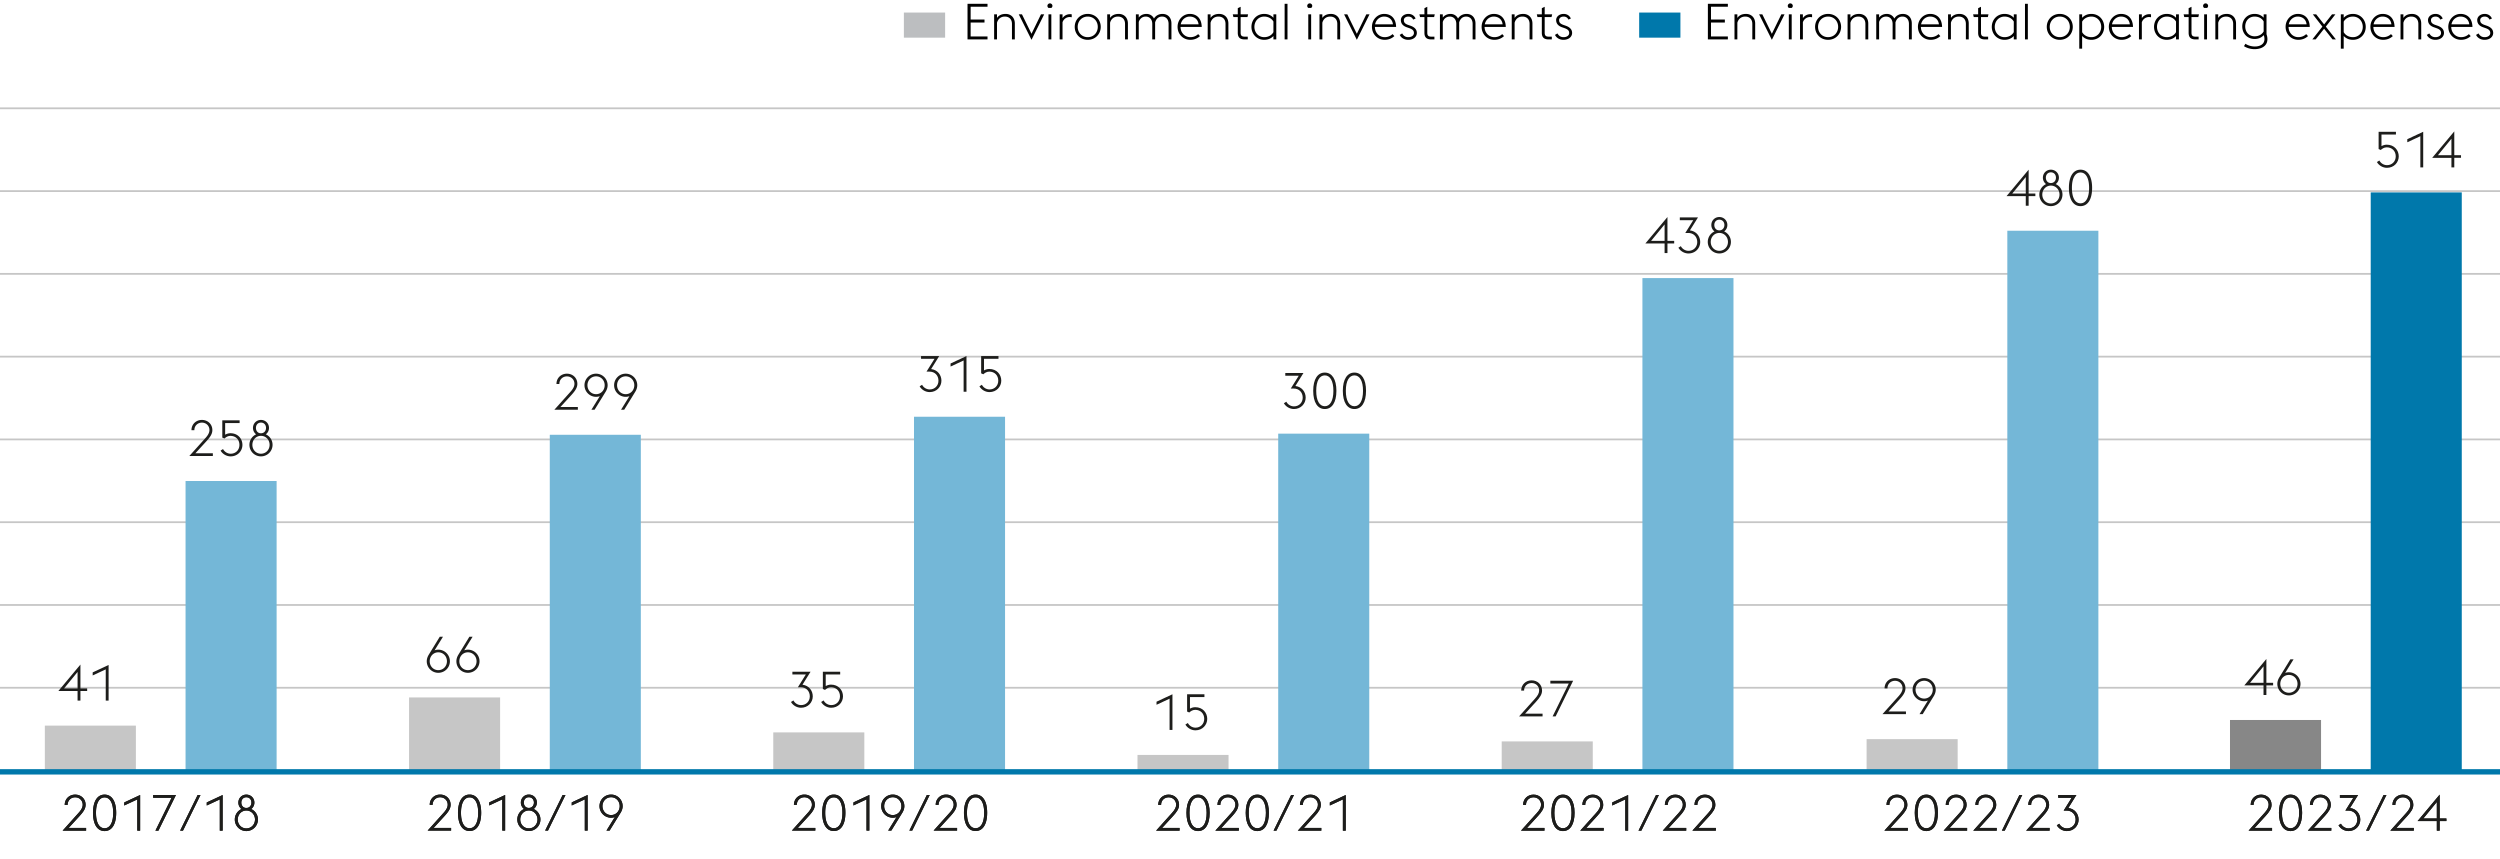 <svg xmlns="http://www.w3.org/2000/svg" width="1394" height="479" viewBox="0 0 1394 479"><defs><clipPath><path fill="none" d="M2647.831-1691.145h670v563h-670z"/></clipPath></defs><g data-name="Grafiken"><path fill="none" stroke="#c6c6c6" d="M-4 383.489h1398.223M-4 337.333h1398.223M-4 291.177h1398.223M-4 245.021h1398.223M-4 198.864h1398.223M-4 152.708h1398.223M-4 106.552h1398.223M-4 60.396h1398.223"/><path fill="#c6c6c6" d="M25.004 404.607h50.773v25.773H25.004z"/><path fill="#74b7d7" d="M103.468 268.205h50.773v162.174h-50.773z"/><path fill="#c6c6c6" d="M228.091 388.894h50.773v41.486h-50.773z"/><path fill="#74b7d7" d="M306.555 242.432h50.773v187.947h-50.773z"/><path fill="#c6c6c6" d="M431.178 408.378h50.773v22.001h-50.773zM634.264 420.952h50.773v9.428h-50.773z"/><path fill="#74b7d7" d="M509.645 232.376h50.773v198.003h-50.773zM712.731 241.804h50.773v188.575h-50.773z"/><path fill="#c6c6c6" d="M837.351 413.406h50.773v16.973h-50.773z"/><path fill="#74b7d7" d="M915.815 155.058h50.773v275.321h-50.773z"/><path fill="#878787" d="M1243.443 401.464h50.773v28.915h-50.773z"/><path fill="#0078ab" d="M1321.91 107.284h50.773v323.095h-50.773z"/><path fill="#c6c6c6" d="M1040.819 412.149h50.773v18.23h-50.773z"/><path fill="#74b7d7" d="M1119.283 128.657h50.773v301.722h-50.773z"/><path fill="none" stroke="#0078ab" stroke-width="3" d="M-4 430.378h1398.223"/></g><g data-name="EN"><path fill="#bcbec0" d="M504 7h23v14h-23z"/><path d="M539.49 2.104h11.145v1.651h-9.408v7.14h7.728v1.68h-7.728v7.757h9.408v1.651H539.49V2.104zM554.331 7.982h1.596v2.017c1.12-1.681 2.968-2.24 4.815-2.24 2.94 0 5.124 2.017 5.124 5.376v8.848h-1.596V13.36c0-2.66-1.596-4.116-3.948-4.116-2.407 0-3.863 1.456-4.396 3.444v9.295h-1.596V7.982zM568.051 7.982h1.792l5.319 10.865 5.292-10.865h1.792l-7.084 14.225-7.111-14.225zM584.038 3.279c0-.756.644-1.4 1.4-1.4s1.399.645 1.399 1.4c0 .476-.252.896-.616 1.147h-1.567a1.405 1.405 0 01-.616-1.147zm.588 4.703h1.596v14h-1.596v-14zM590.87 7.982h1.596v2.129c.952-1.428 2.492-2.213 4.2-2.213.308 0 .615.028.924.084v1.652a4.872 4.872 0 00-1.092-.14c-1.82 0-3.416 1.12-4.032 2.911v9.576h-1.596V7.982zM599.27 14.982c0-3.976 2.996-7.224 7.252-7.224s7.252 3.248 7.252 7.224-2.996 7.225-7.252 7.225-7.252-3.248-7.252-7.225zm12.852 0c0-3.135-2.213-5.739-5.601-5.739-3.332 0-5.6 2.604-5.6 5.739s2.268 5.74 5.6 5.74c3.388 0 5.601-2.604 5.601-5.74zM617.386 7.982h1.596v2.017c1.12-1.681 2.968-2.24 4.815-2.24 2.94 0 5.124 2.017 5.124 5.376v8.848h-1.596V13.36c0-2.66-1.596-4.116-3.948-4.116-2.407 0-3.863 1.456-4.396 3.444v9.295h-1.596V7.982zM651.601 13.359c0-2.633-1.512-4.116-3.611-4.116s-3.416 1.399-3.92 3.388c.027.168.027.336.027.504v8.848h-1.596V13.36c0-2.633-1.54-4.116-3.64-4.116-1.96 0-3.332 1.231-3.893 3.024v9.715h-1.596V7.982h1.596v1.82c1.12-1.512 2.801-2.044 4.312-2.044 1.792 0 3.359.925 4.172 2.576 1.231-1.987 3.191-2.576 4.76-2.576 2.94 0 4.984 2.017 4.984 5.376v8.848h-1.597v-8.623zM656.613 14.982c0-4.004 3.052-7.224 6.832-7.224 3.668 0 6.523 2.324 6.636 7.252h-11.816c0 3.136 2.296 5.712 5.46 5.712 1.904 0 3.332-.728 4.368-1.707l1.008 1.119c-1.204 1.12-2.968 2.072-5.376 2.072-4.144 0-7.111-3.248-7.111-7.225zm1.764-1.399h9.94c-.309-2.884-2.437-4.34-4.929-4.34-2.408 0-4.508 1.735-5.012 4.34zM673.413 7.982h1.596v2.017c1.12-1.681 2.968-2.24 4.815-2.24 2.94 0 5.124 2.017 5.124 5.376v8.848h-1.596V13.36c0-2.66-1.596-4.116-3.948-4.116-2.407 0-3.863 1.456-4.396 3.444v9.295h-1.596V7.982zM687.385 7.982h2.8V4.566l1.596-.783v4.199h4.172l-.363 1.541h-3.809v8.707c0 1.541.561 2.213 2.269 2.213h1.708v1.539h-1.736c-2.492 0-3.836-1.035-3.836-3.695V9.523h-2.437l-.363-1.541zM710.063 20.079c-1.344 1.428-3.107 2.128-5.151 2.128-4.172 0-7.112-3.248-7.112-7.225s2.94-7.224 7.112-7.224c2.044 0 3.808.7 5.151 2.156V7.981h1.597v14h-1.597v-1.903zm0-2.156v-5.907c-.896-1.541-2.688-2.772-5.151-2.772-3.22 0-5.46 2.604-5.46 5.739s2.24 5.74 5.46 5.74c2.492 0 4.284-1.232 5.151-2.8zM716.309 2.104h1.596v19.879h-1.596V2.104zM728.907 3.279c0-.756.644-1.4 1.4-1.4s1.399.645 1.399 1.4c0 .476-.252.896-.616 1.147h-1.567a1.405 1.405 0 01-.616-1.147zm.588 4.703h1.596v14h-1.596v-14zM735.739 7.982h1.596v2.017c1.12-1.681 2.969-2.24 4.816-2.24 2.939 0 5.124 2.017 5.124 5.376v8.848h-1.596V13.36c0-2.66-1.597-4.116-3.948-4.116-2.408 0-3.864 1.456-4.396 3.444v9.295h-1.596V7.982zM749.459 7.982h1.792l5.32 10.865 5.292-10.865h1.792l-7.084 14.225-7.112-14.225zM764.999 14.982c0-4.004 3.052-7.224 6.832-7.224 3.668 0 6.523 2.324 6.636 7.252h-11.816c0 3.136 2.296 5.712 5.46 5.712 1.904 0 3.332-.728 4.368-1.707l1.008 1.119c-1.204 1.12-2.968 2.072-5.376 2.072-4.144 0-7.111-3.248-7.111-7.225zm1.764-1.399h9.94c-.309-2.884-2.437-4.34-4.929-4.34-2.408 0-4.508 1.735-5.012 4.34zM780.482 19.463l1.372-.84c.756 1.344 1.792 2.1 3.416 2.1 1.736 0 3.136-.867 3.136-2.296 0-1.372-.756-2.1-2.771-2.8l-1.288-.448c-2.521-.896-3.221-2.491-3.221-3.976 0-1.904 1.736-3.444 4.229-3.444 1.764 0 3.276.925 3.976 2.576l-1.371.588c-.42-1.008-1.316-1.68-2.66-1.68-1.372 0-2.521.728-2.521 1.987 0 1.092.42 1.961 2.324 2.633l1.372.476c2.352.84 3.556 2.128 3.556 4.06 0 1.988-1.764 3.809-4.844 3.809-1.988 0-3.864-.98-4.704-2.744zM791.458 7.982h2.801V4.566l1.596-.783v4.199h4.172l-.364 1.541h-3.808v8.707c0 1.541.56 2.213 2.268 2.213h1.708v1.539h-1.735c-2.492 0-3.836-1.035-3.836-3.695V9.523h-2.437l-.364-1.541zM821.138 13.359c0-2.633-1.512-4.116-3.612-4.116s-3.415 1.399-3.92 3.388c.028.168.028.336.028.504v8.848h-1.596V13.36c0-2.633-1.54-4.116-3.641-4.116-1.96 0-3.331 1.231-3.892 3.024v9.715h-1.596V7.982h1.596v1.82c1.12-1.512 2.8-2.044 4.312-2.044 1.792 0 3.359.925 4.172 2.576 1.231-1.987 3.191-2.576 4.76-2.576 2.939 0 4.983 2.017 4.983 5.376v8.848h-1.596v-8.623zM826.149 14.982c0-4.004 3.052-7.224 6.832-7.224 3.668 0 6.523 2.324 6.636 7.252h-11.815c0 3.136 2.296 5.712 5.46 5.712 1.903 0 3.332-.728 4.367-1.707l1.009 1.119c-1.204 1.12-2.969 2.072-5.376 2.072-4.145 0-7.112-3.248-7.112-7.225zm1.764-1.399h9.94c-.309-2.884-2.437-4.34-4.928-4.34-2.408 0-4.509 1.735-5.013 4.34zM842.949 7.982h1.596v2.017c1.12-1.681 2.968-2.24 4.816-2.24 2.939 0 5.124 2.017 5.124 5.376v8.848h-1.597V13.36c0-2.66-1.596-4.116-3.947-4.116-2.408 0-3.864 1.456-4.396 3.444v9.295h-1.596V7.982zM856.921 7.982h2.801V4.566l1.596-.783v4.199h4.172l-.364 1.541h-3.808v8.707c0 1.541.56 2.213 2.268 2.213h1.708v1.539h-1.735c-2.492 0-3.836-1.035-3.836-3.695V9.523h-2.437l-.364-1.541zM867.057 19.463l1.372-.84c.756 1.344 1.792 2.1 3.416 2.1 1.736 0 3.136-.867 3.136-2.296 0-1.372-.756-2.1-2.771-2.8l-1.288-.448c-2.521-.896-3.22-2.491-3.22-3.976 0-1.904 1.735-3.444 4.228-3.444 1.764 0 3.276.925 3.976 2.576l-1.371.588c-.42-1.008-1.316-1.68-2.66-1.68-1.372 0-2.521.728-2.521 1.987 0 1.092.42 1.961 2.324 2.633l1.372.476c2.352.84 3.556 2.128 3.556 4.06 0 1.988-1.764 3.809-4.844 3.809-1.988 0-3.864-.98-4.704-2.744z"/><path fill="#0078ab" d="M914 7h23v14h-23z"/><path d="M952.313 2.104h11.145v1.651h-9.408v7.14h7.728v1.68h-7.728v7.757h9.408v1.651h-11.145V2.104zM967.153 7.982h1.596v2.017c1.12-1.681 2.969-2.24 4.816-2.24 2.939 0 5.124 2.017 5.124 5.376v8.848h-1.596V13.36c0-2.66-1.597-4.116-3.948-4.116-2.408 0-3.864 1.456-4.396 3.444v9.295h-1.596V7.982zM980.873 7.982h1.792l5.32 10.865 5.292-10.865h1.792l-7.084 14.225-7.112-14.225zM996.861 3.279c0-.756.644-1.4 1.399-1.4s1.4.645 1.4 1.4c0 .476-.252.896-.616 1.147h-1.568a1.407 1.407 0 01-.615-1.147zm.588 4.703h1.596v14h-1.596v-14zM1003.693 7.982h1.596v2.129c.952-1.428 2.492-2.213 4.2-2.213.308 0 .616.028.924.084v1.652a4.865 4.865 0 00-1.092-.14c-1.82 0-3.416 1.12-4.032 2.911v9.576h-1.596V7.982zM1012.093 14.982c0-3.976 2.996-7.224 7.252-7.224s7.252 3.248 7.252 7.224-2.996 7.225-7.252 7.225-7.252-3.248-7.252-7.225zm12.851 0c0-3.135-2.212-5.739-5.6-5.739-3.332 0-5.6 2.604-5.6 5.739s2.268 5.74 5.6 5.74c3.388 0 5.6-2.604 5.6-5.74zM1030.209 7.982h1.596v2.017c1.12-1.681 2.968-2.24 4.816-2.24 2.939 0 5.124 2.017 5.124 5.376v8.848h-1.597V13.36c0-2.66-1.596-4.116-3.947-4.116-2.408 0-3.864 1.456-4.396 3.444v9.295h-1.596V7.982zM1064.424 13.359c0-2.633-1.512-4.116-3.612-4.116s-3.415 1.399-3.92 3.388c.028.168.028.336.028.504v8.848h-1.596V13.36c0-2.633-1.54-4.116-3.641-4.116-1.96 0-3.332 1.231-3.892 3.024v9.715h-1.596V7.982h1.596v1.82c1.12-1.512 2.8-2.044 4.312-2.044 1.792 0 3.359.925 4.172 2.576 1.231-1.987 3.191-2.576 4.76-2.576 2.939 0 4.983 2.017 4.983 5.376v8.848h-1.596v-8.623zM1069.437 14.982c0-4.004 3.052-7.224 6.832-7.224 3.668 0 6.523 2.324 6.636 7.252h-11.815c0 3.136 2.296 5.712 5.46 5.712 1.903 0 3.332-.728 4.367-1.707l1.009 1.119c-1.204 1.12-2.969 2.072-5.376 2.072-4.145 0-7.112-3.248-7.112-7.225zm1.763-1.399h9.94c-.309-2.884-2.437-4.34-4.928-4.34-2.408 0-4.509 1.735-5.013 4.34zM1086.236 7.982h1.596v2.017c1.12-1.681 2.968-2.24 4.816-2.24 2.939 0 5.124 2.017 5.124 5.376v8.848h-1.597V13.36c0-2.66-1.596-4.116-3.947-4.116-2.408 0-3.864 1.456-4.396 3.444v9.295h-1.596V7.982zM1100.207 7.982h2.801V4.566l1.596-.783v4.199h4.172l-.364 1.541h-3.808v8.707c0 1.541.56 2.213 2.268 2.213h1.708v1.539h-1.735c-2.492 0-3.836-1.035-3.836-3.695V9.523h-2.437l-.364-1.541zM1122.887 20.079c-1.344 1.428-3.107 2.128-5.151 2.128-4.173 0-7.112-3.248-7.112-7.225s2.939-7.224 7.112-7.224c2.044 0 3.808.7 5.151 2.156V7.981h1.596v14h-1.596v-1.903zm0-2.156v-5.907c-.896-1.541-2.688-2.772-5.151-2.772-3.221 0-5.46 2.604-5.46 5.739s2.239 5.74 5.46 5.74c2.491 0 4.283-1.232 5.151-2.8zM1129.132 2.104h1.596v19.879h-1.596V2.104zM1141.282 14.982c0-3.976 2.996-7.224 7.252-7.224s7.252 3.248 7.252 7.224-2.996 7.225-7.252 7.225-7.252-3.248-7.252-7.225zm12.852 0c0-3.135-2.212-5.739-5.6-5.739-3.332 0-5.6 2.604-5.6 5.739s2.268 5.74 5.6 5.74c3.388 0 5.6-2.604 5.6-5.74zM1159.398 7.982h1.596v1.961c1.344-1.457 3.08-2.185 5.18-2.185 4.172 0 7.112 3.248 7.112 7.224s-2.94 7.225-7.112 7.225c-2.1 0-3.836-.7-5.18-2.156v7.084h-1.596V7.982zm1.596 4.088v5.853c.868 1.567 2.688 2.8 5.18 2.8 3.221 0 5.46-2.604 5.46-5.74s-2.239-5.739-5.46-5.739c-2.491 0-4.312 1.26-5.18 2.827zM1175.89 14.982c0-4.004 3.052-7.224 6.832-7.224 3.668 0 6.523 2.324 6.636 7.252h-11.815c0 3.136 2.296 5.712 5.46 5.712 1.903 0 3.332-.728 4.367-1.707l1.009 1.119c-1.204 1.12-2.969 2.072-5.376 2.072-4.145 0-7.112-3.248-7.112-7.225zm1.763-1.399h9.94c-.309-2.884-2.437-4.34-4.928-4.34-2.408 0-4.509 1.735-5.013 4.34zM1192.689 7.982h1.596v2.129c.952-1.428 2.492-2.213 4.2-2.213.308 0 .616.028.924.084v1.652a4.865 4.865 0 00-1.092-.14c-1.82 0-3.416 1.12-4.032 2.911v9.576h-1.596V7.982zM1213.354 20.079c-1.344 1.428-3.107 2.128-5.151 2.128-4.173 0-7.112-3.248-7.112-7.225s2.939-7.224 7.112-7.224c2.044 0 3.808.7 5.151 2.156V7.981h1.596v14h-1.596v-1.903zm0-2.156v-5.907c-.896-1.541-2.688-2.772-5.151-2.772-3.221 0-5.46 2.604-5.46 5.739s2.239 5.74 5.46 5.74c2.491 0 4.283-1.232 5.151-2.8zM1217.581 7.982h2.801V4.566l1.596-.783v4.199h4.172l-.364 1.541h-3.808v8.707c0 1.541.56 2.213 2.268 2.213h1.708v1.539h-1.735c-2.492 0-3.836-1.035-3.836-3.695V9.523h-2.437l-.364-1.541zM1228.445 3.279c0-.756.644-1.4 1.399-1.4s1.4.645 1.4 1.4c0 .476-.252.896-.616 1.147h-1.568a1.407 1.407 0 01-.615-1.147zm.588 4.703h1.596v14h-1.596v-14zM1235.277 7.982h1.596v2.017c1.12-1.681 2.968-2.24 4.816-2.24 2.939 0 5.124 2.017 5.124 5.376v8.848h-1.597V13.36c0-2.66-1.596-4.116-3.947-4.116-2.408 0-3.864 1.456-4.396 3.444v9.295h-1.596V7.982zM1251.236 25.734l.84-1.344c1.204.896 3.276 1.54 5.236 1.54 2.688 0 5.348-1.147 5.348-4.144 0-.645-.111-1.596-.42-2.184-1.315 1.428-2.996 2.127-5.067 2.127-4.145 0-6.889-3.136-6.889-6.972 0-3.864 2.744-7 6.889-7 2.071 0 3.695.7 5.039 2.101V7.981h1.597v11.117c.336.924.504 1.903.504 2.715 0 4.061-3.64 5.601-7.196 5.601-2.1 0-4.368-.644-5.88-1.681zm10.976-8.203v-5.572c-.84-1.54-2.575-2.716-5.039-2.716-3.221 0-5.236 2.437-5.236 5.516 0 3.024 2.016 5.488 5.236 5.488 2.464 0 4.199-1.204 5.039-2.716zM1274.448 14.982c0-4.004 3.052-7.224 6.832-7.224 3.668 0 6.523 2.324 6.636 7.252h-11.815c0 3.136 2.296 5.712 5.46 5.712 1.903 0 3.332-.728 4.367-1.707l1.009 1.119c-1.204 1.12-2.969 2.072-5.376 2.072-4.145 0-7.112-3.248-7.112-7.225zm1.764-1.399h9.94c-.309-2.884-2.437-4.34-4.928-4.34-2.408 0-4.509 1.735-5.013 4.34zM1294.972 14.843l-5.348-6.86h1.876l4.424 5.629 4.424-5.629h1.876l-5.348 6.86 5.628 7.14h-1.876l-4.704-5.963-4.704 5.963h-1.876l5.628-7.14zM1305.248 7.982h1.596v1.961c1.344-1.457 3.08-2.185 5.18-2.185 4.172 0 7.112 3.248 7.112 7.224s-2.94 7.225-7.112 7.225c-2.1 0-3.836-.7-5.18-2.156v7.084h-1.596V7.982zm1.596 4.088v5.853c.868 1.567 2.688 2.8 5.18 2.8 3.221 0 5.46-2.604 5.46-5.74s-2.239-5.739-5.46-5.739c-2.491 0-4.312 1.26-5.18 2.827zM1321.739 14.982c0-4.004 3.052-7.224 6.832-7.224 3.668 0 6.523 2.324 6.636 7.252h-11.815c0 3.136 2.296 5.712 5.46 5.712 1.903 0 3.332-.728 4.367-1.707l1.009 1.119c-1.204 1.12-2.969 2.072-5.376 2.072-4.145 0-7.112-3.248-7.112-7.225zm1.764-1.399h9.94c-.309-2.884-2.437-4.34-4.928-4.34-2.408 0-4.509 1.735-5.013 4.34zM1338.539 7.982h1.596v2.017c1.12-1.681 2.968-2.24 4.816-2.24 2.939 0 5.124 2.017 5.124 5.376v8.848h-1.597V13.36c0-2.66-1.596-4.116-3.947-4.116-2.408 0-3.864 1.456-4.396 3.444v9.295h-1.596V7.982zM1353.211 19.463l1.372-.84c.756 1.344 1.792 2.1 3.416 2.1 1.736 0 3.136-.867 3.136-2.296 0-1.372-.756-2.1-2.771-2.8l-1.288-.448c-2.521-.896-3.22-2.491-3.22-3.976 0-1.904 1.735-3.444 4.228-3.444 1.764 0 3.276.925 3.976 2.576l-1.371.588c-.42-1.008-1.316-1.68-2.66-1.68-1.372 0-2.521.728-2.521 1.987 0 1.092.42 1.961 2.324 2.633l1.372.476c2.352.84 3.556 2.128 3.556 4.06 0 1.988-1.764 3.809-4.844 3.809-1.988 0-3.864-.98-4.704-2.744zM1365.167 14.982c0-4.004 3.052-7.224 6.832-7.224 3.668 0 6.523 2.324 6.636 7.252h-11.815c0 3.136 2.296 5.712 5.46 5.712 1.903 0 3.332-.728 4.367-1.707l1.009 1.119c-1.204 1.12-2.969 2.072-5.376 2.072-4.145 0-7.112-3.248-7.112-7.225zm1.764-1.399h9.94c-.309-2.884-2.437-4.34-4.928-4.34-2.408 0-4.509 1.735-5.013 4.34zM1380.65 19.463l1.372-.84c.756 1.344 1.792 2.1 3.416 2.1 1.736 0 3.136-.867 3.136-2.296 0-1.372-.756-2.1-2.771-2.8l-1.288-.448c-2.521-.896-3.22-2.491-3.22-3.976 0-1.904 1.735-3.444 4.228-3.444 1.764 0 3.276.925 3.976 2.576l-1.371.588c-.42-1.008-1.316-1.68-2.66-1.68-1.372 0-2.521.728-2.521 1.987 0 1.092.42 1.961 2.324 2.633l1.372.476c2.352.84 3.556 2.128 3.556 4.06 0 1.988-1.764 3.809-4.844 3.809-1.988 0-3.864-.98-4.704-2.744z"/><g fill="#1d1d1b"><path d="M48.016 463.178H34.912l8.904-9.912c1.512-1.651 2.296-3.107 2.296-4.536 0-2.436-1.876-4.144-4.2-4.144s-4.2 1.708-4.2 4.144v.084h-1.624c0-3.388 2.604-5.739 5.824-5.739 3.248 0 5.824 2.352 5.824 5.684 0 2.156-1.261 3.92-3.305 6.188l-6.159 6.721h9.743v1.512zM51.852 453.237c0-6.523 2.492-10.163 6.468-10.163s6.468 3.64 6.468 10.163-2.491 10.164-6.468 10.164-6.468-3.64-6.468-10.164zm6.467-8.595c-2.912 0-4.788 2.996-4.788 8.596s1.876 8.597 4.788 8.597 4.788-2.996 4.788-8.597-1.876-8.596-4.788-8.596zM76.548 445.762l-7.28 3.388v-1.708l8.876-4.144v19.88h-1.596v-17.416zM95.672 444.838H85.396v-1.54h12.712l-9.771 19.88h-1.681l9.017-18.34zM110.203 443.298h1.596l-9.771 19.88h-1.597l9.772-19.88zM122.552 445.762l-7.28 3.388v-1.708l8.876-4.144v19.88h-1.596v-17.416zM137.363 463.401a6.422 6.422 0 01-6.439-6.439 6.426 6.426 0 013.752-5.853 4.442 4.442 0 01-1.765-3.584c0-2.548 1.988-4.451 4.452-4.451s4.48 1.903 4.48 4.451c0 1.513-.7 2.772-1.792 3.584a6.405 6.405 0 013.779 5.853c0 3.556-2.884 6.439-6.468 6.439zm0-1.483c2.772 0 4.816-2.212 4.816-4.956s-2.044-5.012-4.816-5.012-4.788 2.268-4.788 5.012 2.017 4.956 4.788 4.956zm.113-11.397c1.68-.056 2.716-1.372 2.716-2.996 0-1.68-1.092-2.968-2.828-2.968s-2.8 1.288-2.8 2.968c0 1.624 1.008 2.94 2.66 2.996h.252z"/></g><g fill="#1d1d1b"><path d="M454.627 463.156h-13.104l8.904-9.912c1.512-1.651 2.296-3.107 2.296-4.536 0-2.436-1.876-4.144-4.2-4.144s-4.2 1.708-4.2 4.144v.084h-1.624c0-3.388 2.604-5.739 5.824-5.739 3.248 0 5.824 2.352 5.824 5.684 0 2.156-1.261 3.92-3.305 6.188l-6.159 6.721h9.743v1.512zM458.463 453.216c0-6.523 2.492-10.163 6.468-10.163s6.468 3.64 6.468 10.163-2.491 10.164-6.468 10.164-6.468-3.64-6.468-10.164zm6.468-8.596c-2.912 0-4.788 2.996-4.788 8.596s1.876 8.597 4.788 8.597 4.788-2.996 4.788-8.597-1.876-8.596-4.788-8.596zM483.159 445.74l-7.28 3.388v-1.708l8.876-4.144v19.88h-1.596V445.74zM499.903 455.597a6.192 6.192 0 01-2.072.363c-3.584 0-6.468-2.912-6.468-6.468s2.884-6.439 6.468-6.439a6.44 6.44 0 016.439 6.439c0 1.316-.447 2.548-1.092 3.612l-6.188 10.052h-1.765l4.677-7.56zm2.716-6.105c0-2.744-2.017-4.956-4.788-4.956s-4.816 2.212-4.816 4.956 2.044 4.984 4.816 4.984 4.788-2.24 4.788-4.984zM516.814 443.276h1.596l-9.771 19.88h-1.597l9.772-19.88zM533.671 463.156h-13.104l8.904-9.912c1.512-1.651 2.296-3.107 2.296-4.536 0-2.436-1.876-4.144-4.2-4.144s-4.2 1.708-4.2 4.144v.084h-1.624c0-3.388 2.604-5.739 5.824-5.739 3.248 0 5.824 2.352 5.824 5.684 0 2.156-1.261 3.92-3.305 6.188l-6.159 6.721h9.743v1.512zM537.507 453.216c0-6.523 2.492-10.163 6.468-10.163s6.468 3.64 6.468 10.163-2.491 10.164-6.468 10.164-6.468-3.64-6.468-10.164zm6.468-8.596c-2.912 0-4.788 2.996-4.788 8.596s1.876 8.597 4.788 8.597 4.788-2.996 4.788-8.597-1.876-8.596-4.788-8.596z"/></g><g fill="#1d1d1b"><path d="M251.539 463.156h-13.104l8.904-9.912c1.512-1.651 2.296-3.107 2.296-4.536 0-2.436-1.876-4.144-4.2-4.144s-4.2 1.708-4.2 4.144v.084h-1.624c0-3.388 2.604-5.739 5.824-5.739 3.248 0 5.824 2.352 5.824 5.684 0 2.156-1.261 3.92-3.305 6.188l-6.159 6.721h9.743v1.512zM255.375 453.216c0-6.523 2.492-10.163 6.468-10.163s6.468 3.64 6.468 10.163-2.491 10.164-6.468 10.164-6.468-3.64-6.468-10.164zm6.468-8.596c-2.912 0-4.788 2.996-4.788 8.596s1.876 8.597 4.788 8.597 4.788-2.996 4.788-8.597-1.876-8.596-4.788-8.596zM280.071 445.74l-7.28 3.388v-1.708l8.876-4.144v19.88h-1.596V445.74zM294.883 463.38a6.422 6.422 0 01-6.439-6.439 6.426 6.426 0 013.752-5.853 4.442 4.442 0 01-1.765-3.584c0-2.548 1.988-4.451 4.452-4.451s4.48 1.903 4.48 4.451c0 1.513-.7 2.772-1.792 3.584a6.405 6.405 0 013.779 5.853c0 3.556-2.884 6.439-6.468 6.439zm0-1.484c2.772 0 4.816-2.212 4.816-4.956s-2.044-5.012-4.816-5.012-4.788 2.268-4.788 5.012 2.017 4.956 4.788 4.956zm.112-11.396c1.68-.056 2.716-1.372 2.716-2.996 0-1.68-1.092-2.968-2.828-2.968s-2.8 1.288-2.8 2.968c0 1.624 1.008 2.94 2.66 2.996h.252zM313.727 443.276h1.596l-9.771 19.88h-1.597l9.772-19.88zM326.075 445.74l-7.28 3.388v-1.708l8.876-4.144v19.88h-1.596V445.74zM342.819 455.597a6.192 6.192 0 01-2.072.363c-3.584 0-6.468-2.912-6.468-6.468s2.884-6.439 6.468-6.439a6.44 6.44 0 016.439 6.439c0 1.316-.447 2.548-1.092 3.612l-6.188 10.052h-1.765l4.677-7.56zm2.716-6.105c0-2.744-2.017-4.956-4.788-4.956s-4.816 2.212-4.816 4.956 2.044 4.984 4.816 4.984 4.788-2.24 4.788-4.984z"/></g><g fill="#1d1d1b"><path d="M657.73 463.178h-13.104l8.904-9.912c1.512-1.651 2.296-3.107 2.296-4.536 0-2.436-1.876-4.144-4.2-4.144s-4.2 1.708-4.2 4.144v.084h-1.624c0-3.388 2.604-5.739 5.824-5.739 3.248 0 5.824 2.352 5.824 5.684 0 2.156-1.261 3.92-3.305 6.188l-6.159 6.721h9.743v1.512zM661.566 453.237c0-6.523 2.492-10.163 6.468-10.163s6.468 3.64 6.468 10.163-2.491 10.164-6.468 10.164-6.468-3.64-6.468-10.164zm6.468-8.595c-2.912 0-4.788 2.996-4.788 8.596s1.876 8.597 4.788 8.597 4.788-2.996 4.788-8.597-1.876-8.596-4.788-8.596zM690.771 463.178h-13.104l8.904-9.912c1.512-1.651 2.296-3.107 2.296-4.536 0-2.436-1.876-4.144-4.2-4.144s-4.2 1.708-4.2 4.144v.084h-1.624c0-3.388 2.604-5.739 5.824-5.739 3.248 0 5.824 2.352 5.824 5.684 0 2.156-1.261 3.92-3.305 6.188l-6.159 6.721h9.743v1.512zM694.606 453.237c0-6.523 2.492-10.163 6.468-10.163s6.468 3.64 6.468 10.163-2.491 10.164-6.468 10.164-6.468-3.64-6.468-10.164zm6.468-8.595c-2.912 0-4.788 2.996-4.788 8.596s1.876 8.597 4.788 8.597 4.788-2.996 4.788-8.597-1.876-8.596-4.788-8.596zM719.918 443.298h1.596l-9.771 19.88h-1.597l9.772-19.88zM736.774 463.178H723.67l8.904-9.912c1.512-1.651 2.296-3.107 2.296-4.536 0-2.436-1.876-4.144-4.2-4.144s-4.2 1.708-4.2 4.144v.084h-1.624c0-3.388 2.604-5.739 5.824-5.739 3.248 0 5.824 2.352 5.824 5.684 0 2.156-1.261 3.92-3.305 6.188l-6.159 6.721h9.743v1.512zM748.786 445.762l-7.28 3.388v-1.708l8.876-4.144v19.88h-1.596v-17.416z"/></g><g fill="#1d1d1b"><path d="M1063.826 463.178h-13.104l8.904-9.912c1.512-1.651 2.296-3.107 2.296-4.536 0-2.436-1.876-4.144-4.2-4.144s-4.2 1.708-4.2 4.144v.084h-1.624c0-3.388 2.604-5.739 5.824-5.739 3.248 0 5.824 2.352 5.824 5.684 0 2.156-1.261 3.92-3.305 6.188l-6.159 6.721h9.743v1.512zM1067.662 453.237c0-6.523 2.492-10.163 6.468-10.163s6.468 3.64 6.468 10.163-2.491 10.164-6.468 10.164-6.468-3.64-6.468-10.164zm6.468-8.595c-2.912 0-4.788 2.996-4.788 8.596s1.876 8.597 4.788 8.597 4.788-2.996 4.788-8.597-1.876-8.596-4.788-8.596zM1096.866 463.178h-13.104l8.904-9.912c1.512-1.651 2.296-3.107 2.296-4.536 0-2.436-1.876-4.144-4.2-4.144s-4.2 1.708-4.2 4.144v.084h-1.624c0-3.388 2.604-5.739 5.824-5.739 3.248 0 5.824 2.352 5.824 5.684 0 2.156-1.261 3.92-3.305 6.188l-6.159 6.721h9.743v1.512zM1113.386 463.178h-13.104l8.904-9.912c1.512-1.651 2.296-3.107 2.296-4.536 0-2.436-1.876-4.144-4.2-4.144s-4.2 1.708-4.2 4.144v.084h-1.624c0-3.388 2.604-5.739 5.824-5.739 3.248 0 5.824 2.352 5.824 5.684 0 2.156-1.261 3.92-3.305 6.188l-6.159 6.721h9.743v1.512zM1126.014 443.298h1.596l-9.771 19.88h-1.597l9.772-19.88zM1142.87 463.178h-13.104l8.904-9.912c1.512-1.651 2.296-3.107 2.296-4.536 0-2.436-1.876-4.144-4.2-4.144s-4.2 1.708-4.2 4.144v.084h-1.624c0-3.388 2.604-5.739 5.824-5.739 3.248 0 5.824 2.352 5.824 5.684 0 2.156-1.261 3.92-3.305 6.188l-6.159 6.721h9.743v1.512zM1146.874 460.182l1.372-.868c.672 1.429 2.352 2.604 4.256 2.604 2.744 0 4.872-2.017 4.872-4.872 0-2.968-2.044-5.068-5.012-5.068h-1.652l4.452-7.14h-7.504v-1.54h10.136l-4.508 7.252c3.64.448 5.74 3.332 5.74 6.496 0 3.359-2.66 6.355-6.553 6.355-2.323 0-4.535-1.344-5.6-3.22z"/></g><g fill="#1d1d1b"><path d="M861.201 463.178h-13.104l8.904-9.912c1.512-1.651 2.296-3.107 2.296-4.536 0-2.436-1.876-4.144-4.2-4.144s-4.2 1.708-4.2 4.144v.084h-1.624c0-3.388 2.604-5.739 5.824-5.739 3.248 0 5.824 2.352 5.824 5.684 0 2.156-1.261 3.92-3.305 6.188l-6.159 6.721h9.743v1.512zM865.037 453.237c0-6.523 2.492-10.163 6.468-10.163s6.468 3.64 6.468 10.163-2.491 10.164-6.468 10.164-6.468-3.64-6.468-10.164zm6.468-8.595c-2.912 0-4.788 2.996-4.788 8.596s1.876 8.597 4.788 8.597 4.788-2.996 4.788-8.597-1.876-8.596-4.788-8.596zM894.241 463.178h-13.104l8.904-9.912c1.512-1.651 2.296-3.107 2.296-4.536 0-2.436-1.876-4.144-4.2-4.144s-4.2 1.708-4.2 4.144v.084h-1.624c0-3.388 2.604-5.739 5.824-5.739 3.248 0 5.824 2.352 5.824 5.684 0 2.156-1.261 3.92-3.305 6.188l-6.159 6.721h9.743v1.512zM906.253 445.762l-7.28 3.388v-1.708l8.876-4.144v19.88h-1.596v-17.416zM923.389 443.298h1.596l-9.771 19.88h-1.597l9.772-19.88zM940.245 463.178h-13.104l8.904-9.912c1.512-1.651 2.296-3.107 2.296-4.536 0-2.436-1.876-4.144-4.2-4.144s-4.2 1.708-4.2 4.144v.084h-1.624c0-3.388 2.604-5.739 5.824-5.739 3.248 0 5.824 2.352 5.824 5.684 0 2.156-1.261 3.92-3.305 6.188l-6.159 6.721h9.743v1.512zM956.765 463.178h-13.104l8.904-9.912c1.512-1.651 2.296-3.107 2.296-4.536 0-2.436-1.876-4.144-4.2-4.144s-4.2 1.708-4.2 4.144v.084h-1.624c0-3.388 2.604-5.739 5.824-5.739 3.248 0 5.824 2.352 5.824 5.684 0 2.156-1.261 3.92-3.305 6.188l-6.159 6.721h9.743v1.512z"/></g><g fill="#1d1d1b"><path d="M1266.902 463.178h-13.104l8.904-9.912c1.512-1.651 2.296-3.107 2.296-4.536 0-2.436-1.876-4.144-4.2-4.144s-4.2 1.708-4.2 4.144v.084h-1.624c0-3.388 2.604-5.739 5.824-5.739 3.248 0 5.824 2.352 5.824 5.684 0 2.156-1.261 3.92-3.305 6.188l-6.159 6.721h9.743v1.512zM1270.738 453.237c0-6.523 2.492-10.163 6.468-10.163s6.468 3.64 6.468 10.163-2.491 10.164-6.468 10.164-6.468-3.64-6.468-10.164zm6.468-8.595c-2.912 0-4.788 2.996-4.788 8.596s1.876 8.597 4.788 8.597 4.788-2.996 4.788-8.597-1.876-8.596-4.788-8.596zM1299.942 463.178h-13.104l8.904-9.912c1.512-1.651 2.296-3.107 2.296-4.536 0-2.436-1.876-4.144-4.2-4.144s-4.2 1.708-4.2 4.144v.084h-1.624c0-3.388 2.604-5.739 5.824-5.739 3.248 0 5.824 2.352 5.824 5.684 0 2.156-1.261 3.92-3.305 6.188l-6.159 6.721h9.743v1.512zM1303.946 460.182l1.372-.868c.672 1.429 2.352 2.604 4.256 2.604 2.744 0 4.872-2.017 4.872-4.872 0-2.968-2.044-5.068-5.012-5.068h-1.652l4.452-7.14h-7.504v-1.54h10.136l-4.508 7.252c3.64.448 5.74 3.332 5.74 6.496 0 3.359-2.66 6.355-6.553 6.355-2.323 0-4.535-1.344-5.6-3.22zM1329.09 443.298h1.596l-9.771 19.88h-1.597l9.772-19.88zM1345.946 463.178h-13.104l8.904-9.912c1.512-1.651 2.296-3.107 2.296-4.536 0-2.436-1.876-4.144-4.2-4.144s-4.2 1.708-4.2 4.144v.084h-1.624c0-3.388 2.604-5.739 5.824-5.739 3.248 0 5.824 2.352 5.824 5.684 0 2.156-1.261 3.92-3.305 6.188l-6.159 6.721h9.743v1.512zM1358.771 457.83h-10.725l12.32-14.756v13.3h3.752v1.456h-3.752v5.348h-1.596v-5.348zm0-10.641l-7.532 9.185h7.532v-9.185z"/></g><g fill="#1d1d1b"><path d="M48.016 463.178H34.912l8.904-9.912c1.512-1.651 2.296-3.107 2.296-4.536 0-2.436-1.876-4.144-4.2-4.144s-4.2 1.708-4.2 4.144v.084h-1.624c0-3.388 2.604-5.739 5.824-5.739 3.248 0 5.824 2.352 5.824 5.684 0 2.156-1.261 3.92-3.305 6.188l-6.159 6.721h9.743v1.512zM51.852 453.237c0-6.523 2.492-10.163 6.468-10.163s6.468 3.64 6.468 10.163-2.491 10.164-6.468 10.164-6.468-3.64-6.468-10.164zm6.467-8.595c-2.912 0-4.788 2.996-4.788 8.596s1.876 8.597 4.788 8.597 4.788-2.996 4.788-8.597-1.876-8.596-4.788-8.596zM76.548 445.762l-7.28 3.388v-1.708l8.876-4.144v19.88h-1.596v-17.416zM95.672 444.838H85.396v-1.54h12.712l-9.771 19.88h-1.681l9.017-18.34zM110.203 443.298h1.596l-9.771 19.88h-1.597l9.772-19.88zM122.552 445.762l-7.28 3.388v-1.708l8.876-4.144v19.88h-1.596v-17.416zM137.363 463.401a6.422 6.422 0 01-6.439-6.439 6.426 6.426 0 013.752-5.853 4.442 4.442 0 01-1.765-3.584c0-2.548 1.988-4.451 4.452-4.451s4.48 1.903 4.48 4.451c0 1.513-.7 2.772-1.792 3.584a6.405 6.405 0 013.779 5.853c0 3.556-2.884 6.439-6.468 6.439zm0-1.483c2.772 0 4.816-2.212 4.816-4.956s-2.044-5.012-4.816-5.012-4.788 2.268-4.788 5.012 2.017 4.956 4.788 4.956zm.113-11.397c1.68-.056 2.716-1.372 2.716-2.996 0-1.68-1.092-2.968-2.828-2.968s-2.8 1.288-2.8 2.968c0 1.624 1.008 2.94 2.66 2.996h.252z"/></g><g fill="#1d1d1b"><path d="M43.253 385.313H32.528l12.32-14.756v13.3H48.6v1.456h-3.752v5.348h-1.596v-5.348zm0-10.64l-7.532 9.185h7.532v-9.185zM58.96 373.245l-7.28 3.388v-1.708l8.876-4.144v19.88H58.96v-17.416z"/></g><g fill="#1d1d1b"><path d="M118.688 254.251h-13.104l8.904-9.912c1.512-1.651 2.296-3.107 2.296-4.536 0-2.436-1.876-4.144-4.2-4.144s-4.2 1.708-4.2 4.144v.084h-1.624c0-3.388 2.604-5.739 5.824-5.739 3.248 0 5.824 2.352 5.824 5.684 0 2.156-1.261 3.92-3.305 6.188l-6.159 6.721h9.743v1.512zM122.999 251.255l1.372-.868c.7 1.429 2.353 2.604 4.256 2.604 2.744 0 4.872-2.017 4.872-4.9 0-2.939-2.016-5.04-5.012-5.04-1.568 0-2.66.868-3.332 1.484l-1.204-.532v-9.632h9.66v1.54h-8.063v6.468c.783-.448 1.819-.812 2.939-.812 4.172 0 6.692 3.08 6.692 6.523 0 3.36-2.66 6.384-6.58 6.384-2.324 0-4.536-1.344-5.601-3.22zM145.512 254.475a6.422 6.422 0 01-6.439-6.439 6.426 6.426 0 013.752-5.853 4.442 4.442 0 01-1.765-3.584c0-2.548 1.988-4.451 4.452-4.451s4.48 1.903 4.48 4.451c0 1.513-.7 2.772-1.792 3.584a6.405 6.405 0 013.779 5.853c0 3.556-2.884 6.439-6.468 6.439zm0-1.484c2.772 0 4.816-2.212 4.816-4.956s-2.044-5.012-4.816-5.012-4.788 2.268-4.788 5.012 2.017 4.956 4.788 4.956zm.112-11.396c1.68-.056 2.716-1.372 2.716-2.996 0-1.68-1.092-2.968-2.828-2.968s-2.8 1.288-2.8 2.968c0 1.624 1.008 2.94 2.66 2.996h.252z"/></g><g fill="#1d1d1b"><path d="M454.627 463.156h-13.104l8.904-9.912c1.512-1.651 2.296-3.107 2.296-4.536 0-2.436-1.876-4.144-4.2-4.144s-4.2 1.708-4.2 4.144v.084h-1.624c0-3.388 2.604-5.739 5.824-5.739 3.248 0 5.824 2.352 5.824 5.684 0 2.156-1.261 3.92-3.305 6.188l-6.159 6.721h9.743v1.512zM458.463 453.216c0-6.523 2.492-10.163 6.468-10.163s6.468 3.64 6.468 10.163-2.491 10.164-6.468 10.164-6.468-3.64-6.468-10.164zm6.468-8.596c-2.912 0-4.788 2.996-4.788 8.596s1.876 8.597 4.788 8.597 4.788-2.996 4.788-8.597-1.876-8.596-4.788-8.596zM483.159 445.74l-7.28 3.388v-1.708l8.876-4.144v19.88h-1.596V445.74zM499.903 455.597a6.192 6.192 0 01-2.072.363c-3.584 0-6.468-2.912-6.468-6.468s2.884-6.439 6.468-6.439a6.44 6.44 0 016.439 6.439c0 1.316-.447 2.548-1.092 3.612l-6.188 10.052h-1.765l4.677-7.56zm2.716-6.105c0-2.744-2.017-4.956-4.788-4.956s-4.816 2.212-4.816 4.956 2.044 4.984 4.816 4.984 4.788-2.24 4.788-4.984zM516.814 443.276h1.596l-9.771 19.88h-1.597l9.772-19.88zM533.671 463.156h-13.104l8.904-9.912c1.512-1.651 2.296-3.107 2.296-4.536 0-2.436-1.876-4.144-4.2-4.144s-4.2 1.708-4.2 4.144v.084h-1.624c0-3.388 2.604-5.739 5.824-5.739 3.248 0 5.824 2.352 5.824 5.684 0 2.156-1.261 3.92-3.305 6.188l-6.159 6.721h9.743v1.512zM537.507 453.216c0-6.523 2.492-10.163 6.468-10.163s6.468 3.64 6.468 10.163-2.491 10.164-6.468 10.164-6.468-3.64-6.468-10.164zm6.468-8.596c-2.912 0-4.788 2.996-4.788 8.596s1.876 8.597 4.788 8.597 4.788-2.996 4.788-8.597-1.876-8.596-4.788-8.596z"/></g><g fill="#1d1d1b"><path d="M441.047 391.428l1.372-.868c.672 1.429 2.352 2.604 4.256 2.604 2.744 0 4.872-2.017 4.872-4.872 0-2.968-2.044-5.068-5.012-5.068h-1.652l4.452-7.14h-7.504v-1.54h10.136l-4.508 7.252c3.64.448 5.74 3.332 5.74 6.496 0 3.359-2.66 6.355-6.553 6.355-2.323 0-4.535-1.344-5.6-3.22zM457.874 391.428l1.372-.868c.7 1.429 2.353 2.604 4.256 2.604 2.744 0 4.872-2.017 4.872-4.9 0-2.939-2.016-5.04-5.012-5.04-1.568 0-2.66.868-3.332 1.484l-1.204-.532v-9.632h9.66v1.54h-8.063v6.468c.783-.448 1.819-.812 2.939-.812 4.172 0 6.692 3.08 6.692 6.523 0 3.36-2.66 6.384-6.58 6.384-2.324 0-4.536-1.344-5.601-3.22z"/></g><g fill="#1d1d1b"><path d="M512.786 215.42l1.372-.868c.672 1.429 2.352 2.604 4.256 2.604 2.744 0 4.872-2.017 4.872-4.872 0-2.968-2.044-5.068-5.012-5.068h-1.652l4.452-7.14h-7.504v-1.54h10.136l-4.508 7.252c3.64.448 5.74 3.332 5.74 6.496 0 3.359-2.66 6.355-6.553 6.355-2.323 0-4.535-1.344-5.6-3.22zM537.313 201l-7.28 3.388v-1.708l8.876-4.144v19.88h-1.596V201zM546.134 215.42l1.372-.868c.7 1.429 2.353 2.604 4.256 2.604 2.744 0 4.872-2.017 4.872-4.9 0-2.939-2.016-5.04-5.012-5.04-1.568 0-2.66.868-3.332 1.484l-1.204-.532v-9.632h9.66v1.54h-8.063v6.468c.783-.448 1.819-.812 2.939-.812 4.172 0 6.692 3.08 6.692 6.523 0 3.36-2.66 6.384-6.58 6.384-2.324 0-4.536-1.344-5.601-3.22z"/></g><g fill="#1d1d1b"><path d="M251.539 463.156h-13.104l8.904-9.912c1.512-1.651 2.296-3.107 2.296-4.536 0-2.436-1.876-4.144-4.2-4.144s-4.2 1.708-4.2 4.144v.084h-1.624c0-3.388 2.604-5.739 5.824-5.739 3.248 0 5.824 2.352 5.824 5.684 0 2.156-1.261 3.92-3.305 6.188l-6.159 6.721h9.743v1.512zM255.375 453.216c0-6.523 2.492-10.163 6.468-10.163s6.468 3.64 6.468 10.163-2.491 10.164-6.468 10.164-6.468-3.64-6.468-10.164zm6.468-8.596c-2.912 0-4.788 2.996-4.788 8.596s1.876 8.597 4.788 8.597 4.788-2.996 4.788-8.597-1.876-8.596-4.788-8.596zM280.071 445.74l-7.28 3.388v-1.708l8.876-4.144v19.88h-1.596V445.74zM294.883 463.38a6.422 6.422 0 01-6.439-6.439 6.426 6.426 0 013.752-5.853 4.442 4.442 0 01-1.765-3.584c0-2.548 1.988-4.451 4.452-4.451s4.48 1.903 4.48 4.451c0 1.513-.7 2.772-1.792 3.584a6.405 6.405 0 013.779 5.853c0 3.556-2.884 6.439-6.468 6.439zm0-1.484c2.772 0 4.816-2.212 4.816-4.956s-2.044-5.012-4.816-5.012-4.788 2.268-4.788 5.012 2.017 4.956 4.788 4.956zm.112-11.396c1.68-.056 2.716-1.372 2.716-2.996 0-1.68-1.092-2.968-2.828-2.968s-2.8 1.288-2.8 2.968c0 1.624 1.008 2.94 2.66 2.996h.252zM313.727 443.276h1.596l-9.771 19.88h-1.597l9.772-19.88zM326.075 445.74l-7.28 3.388v-1.708l8.876-4.144v19.88h-1.596V445.74zM342.819 455.597a6.192 6.192 0 01-2.072.363c-3.584 0-6.468-2.912-6.468-6.468s2.884-6.439 6.468-6.439a6.44 6.44 0 016.439 6.439c0 1.316-.447 2.548-1.092 3.612l-6.188 10.052h-1.765l4.677-7.56zm2.716-6.105c0-2.744-2.017-4.956-4.788-4.956s-4.816 2.212-4.816 4.956 2.044 4.984 4.816 4.984 4.788-2.24 4.788-4.984z"/></g><g fill="#1d1d1b"><path d="M237.957 368.719c0-1.316.448-2.548 1.092-3.612l6.16-10.052h1.792l-4.676 7.56a6.183 6.183 0 012.072-.363c3.584 0 6.468 2.912 6.468 6.468s-2.884 6.439-6.468 6.439-6.44-2.884-6.44-6.439zm11.256 0c0-2.744-2.044-4.984-4.815-4.984s-4.788 2.24-4.788 4.984 2.016 4.956 4.788 4.956 4.815-2.212 4.815-4.956zM254.477 368.719c0-1.316.448-2.548 1.092-3.612l6.16-10.052h1.792l-4.676 7.56a6.183 6.183 0 012.072-.363c3.584 0 6.468 2.912 6.468 6.468s-2.884 6.439-6.468 6.439-6.44-2.884-6.44-6.439zm11.255 0c0-2.744-2.044-4.984-4.815-4.984s-4.788 2.24-4.788 4.984 2.016 4.956 4.788 4.956 4.815-2.212 4.815-4.956z"/></g><g fill="#1d1d1b"><path d="M322.212 228.469h-13.104l8.904-9.912c1.512-1.651 2.296-3.107 2.296-4.536 0-2.436-1.876-4.144-4.2-4.144s-4.2 1.708-4.2 4.144v.084h-1.624c0-3.388 2.604-5.739 5.824-5.739 3.248 0 5.824 2.352 5.824 5.684 0 2.156-1.261 3.92-3.305 6.188l-6.159 6.721h9.743v1.512zM334.448 220.909a6.192 6.192 0 01-2.072.363c-3.584 0-6.468-2.912-6.468-6.468s2.884-6.439 6.468-6.439a6.44 6.44 0 016.439 6.439c0 1.316-.447 2.548-1.092 3.612l-6.188 10.052h-1.765l4.677-7.56zm2.716-6.104c0-2.744-2.017-4.956-4.788-4.956s-4.816 2.212-4.816 4.956 2.044 4.984 4.816 4.984 4.788-2.24 4.788-4.984zM350.969 220.909a6.192 6.192 0 01-2.072.363c-3.584 0-6.468-2.912-6.468-6.468s2.884-6.439 6.468-6.439a6.44 6.44 0 016.439 6.439c0 1.316-.447 2.548-1.092 3.612l-6.188 10.052h-1.765l4.677-7.56zm2.716-6.104c0-2.744-2.017-4.956-4.788-4.956s-4.816 2.212-4.816 4.956 2.044 4.984 4.816 4.984 4.788-2.24 4.788-4.984z"/></g><g fill="#1d1d1b"><path d="M657.73 463.178h-13.104l8.904-9.912c1.512-1.651 2.296-3.107 2.296-4.536 0-2.436-1.876-4.144-4.2-4.144s-4.2 1.708-4.2 4.144v.084h-1.624c0-3.388 2.604-5.739 5.824-5.739 3.248 0 5.824 2.352 5.824 5.684 0 2.156-1.261 3.92-3.305 6.188l-6.159 6.721h9.743v1.512zM661.566 453.237c0-6.523 2.492-10.163 6.468-10.163s6.468 3.64 6.468 10.163-2.491 10.164-6.468 10.164-6.468-3.64-6.468-10.164zm6.468-8.595c-2.912 0-4.788 2.996-4.788 8.596s1.876 8.597 4.788 8.597 4.788-2.996 4.788-8.597-1.876-8.596-4.788-8.596zM690.771 463.178h-13.104l8.904-9.912c1.512-1.651 2.296-3.107 2.296-4.536 0-2.436-1.876-4.144-4.2-4.144s-4.2 1.708-4.2 4.144v.084h-1.624c0-3.388 2.604-5.739 5.824-5.739 3.248 0 5.824 2.352 5.824 5.684 0 2.156-1.261 3.92-3.305 6.188l-6.159 6.721h9.743v1.512zM694.606 453.237c0-6.523 2.492-10.163 6.468-10.163s6.468 3.64 6.468 10.163-2.491 10.164-6.468 10.164-6.468-3.64-6.468-10.164zm6.468-8.595c-2.912 0-4.788 2.996-4.788 8.596s1.876 8.597 4.788 8.597 4.788-2.996 4.788-8.597-1.876-8.596-4.788-8.596zM719.918 443.298h1.596l-9.771 19.88h-1.597l9.772-19.88zM736.774 463.178H723.67l8.904-9.912c1.512-1.651 2.296-3.107 2.296-4.536 0-2.436-1.876-4.144-4.2-4.144s-4.2 1.708-4.2 4.144v.084h-1.624c0-3.388 2.604-5.739 5.824-5.739 3.248 0 5.824 2.352 5.824 5.684 0 2.156-1.261 3.92-3.305 6.188l-6.159 6.721h9.743v1.512zM748.786 445.762l-7.28 3.388v-1.708l8.876-4.144v19.88h-1.596v-17.416z"/></g><g fill="#1d1d1b"><path d="M652.156 389.593l-7.279 3.388v-1.708l8.875-4.144v19.88h-1.596v-17.416zM660.976 404.013l1.372-.868c.7 1.429 2.353 2.604 4.256 2.604 2.744 0 4.872-2.017 4.872-4.9 0-2.939-2.016-5.04-5.012-5.04-1.568 0-2.66.868-3.332 1.484l-1.204-.532v-9.632h9.66v1.54h-8.063v6.468c.783-.448 1.819-.812 2.939-.812 4.172 0 6.692 3.08 6.692 6.523 0 3.36-2.66 6.384-6.58 6.384-2.324 0-4.536-1.344-5.601-3.22z"/></g><g fill="#1d1d1b"><path d="M715.89 224.858l1.372-.868c.672 1.429 2.352 2.604 4.256 2.604 2.744 0 4.872-2.017 4.872-4.872 0-2.968-2.044-5.068-5.012-5.068h-1.652l4.452-7.14h-7.504v-1.54h10.136l-4.508 7.252c3.64.448 5.74 3.332 5.74 6.496 0 3.359-2.66 6.355-6.553 6.355-2.323 0-4.535-1.344-5.6-3.22zM732.241 217.914c0-6.523 2.492-10.163 6.468-10.163s6.468 3.64 6.468 10.163-2.491 10.164-6.468 10.164-6.468-3.64-6.468-10.164zm6.468-8.596c-2.912 0-4.788 2.996-4.788 8.596s1.876 8.597 4.788 8.597 4.788-2.996 4.788-8.597-1.876-8.596-4.788-8.596zM748.762 217.914c0-6.523 2.492-10.163 6.468-10.163s6.468 3.64 6.468 10.163-2.491 10.164-6.468 10.164-6.468-3.64-6.468-10.164zm6.467-8.596c-2.912 0-4.788 2.996-4.788 8.596s1.876 8.597 4.788 8.597 4.788-2.996 4.788-8.597-1.876-8.596-4.788-8.596z"/></g><g fill="#1d1d1b"><path d="M1063.826 463.178h-13.104l8.904-9.912c1.512-1.651 2.296-3.107 2.296-4.536 0-2.436-1.876-4.144-4.2-4.144s-4.2 1.708-4.2 4.144v.084h-1.624c0-3.388 2.604-5.739 5.824-5.739 3.248 0 5.824 2.352 5.824 5.684 0 2.156-1.261 3.92-3.305 6.188l-6.159 6.721h9.743v1.512zM1067.662 453.237c0-6.523 2.492-10.163 6.468-10.163s6.468 3.64 6.468 10.163-2.491 10.164-6.468 10.164-6.468-3.64-6.468-10.164zm6.468-8.595c-2.912 0-4.788 2.996-4.788 8.596s1.876 8.597 4.788 8.597 4.788-2.996 4.788-8.597-1.876-8.596-4.788-8.596zM1096.866 463.178h-13.104l8.904-9.912c1.512-1.651 2.296-3.107 2.296-4.536 0-2.436-1.876-4.144-4.2-4.144s-4.2 1.708-4.2 4.144v.084h-1.624c0-3.388 2.604-5.739 5.824-5.739 3.248 0 5.824 2.352 5.824 5.684 0 2.156-1.261 3.92-3.305 6.188l-6.159 6.721h9.743v1.512zM1113.386 463.178h-13.104l8.904-9.912c1.512-1.651 2.296-3.107 2.296-4.536 0-2.436-1.876-4.144-4.2-4.144s-4.2 1.708-4.2 4.144v.084h-1.624c0-3.388 2.604-5.739 5.824-5.739 3.248 0 5.824 2.352 5.824 5.684 0 2.156-1.261 3.92-3.305 6.188l-6.159 6.721h9.743v1.512zM1126.014 443.298h1.596l-9.771 19.88h-1.597l9.772-19.88zM1142.87 463.178h-13.104l8.904-9.912c1.512-1.651 2.296-3.107 2.296-4.536 0-2.436-1.876-4.144-4.2-4.144s-4.2 1.708-4.2 4.144v.084h-1.624c0-3.388 2.604-5.739 5.824-5.739 3.248 0 5.824 2.352 5.824 5.684 0 2.156-1.261 3.92-3.305 6.188l-6.159 6.721h9.743v1.512zM1146.874 460.182l1.372-.868c.672 1.429 2.352 2.604 4.256 2.604 2.744 0 4.872-2.017 4.872-4.872 0-2.968-2.044-5.068-5.012-5.068h-1.652l4.452-7.14h-7.504v-1.54h10.136l-4.508 7.252c3.64.448 5.74 3.332 5.74 6.496 0 3.359-2.66 6.355-6.553 6.355-2.323 0-4.535-1.344-5.6-3.22z"/></g><g fill="#1d1d1b"><path d="M1062.762 398.208h-13.104l8.904-9.912c1.512-1.651 2.296-3.107 2.296-4.536 0-2.436-1.876-4.144-4.2-4.144s-4.2 1.708-4.2 4.144v.084h-1.624c0-3.388 2.604-5.739 5.824-5.739 3.248 0 5.824 2.352 5.824 5.684 0 2.156-1.261 3.92-3.305 6.188l-6.159 6.721h9.743v1.512zM1074.998 390.648a6.192 6.192 0 01-2.072.363c-3.584 0-6.468-2.912-6.468-6.468s2.884-6.439 6.468-6.439a6.44 6.44 0 016.439 6.439c0 1.316-.447 2.548-1.092 3.612l-6.188 10.052h-1.765l4.677-7.56zm2.716-6.104c0-2.744-2.017-4.956-4.788-4.956s-4.816 2.212-4.816 4.956 2.044 4.984 4.816 4.984 4.788-2.24 4.788-4.984z"/></g><g fill="#1d1d1b"><path d="M1129.572 109.37h-10.725l12.32-14.756v13.3h3.752v1.456h-3.752v5.348h-1.596v-5.348zm0-10.641l-7.532 9.185h7.532v-9.185zM1143.571 114.941a6.422 6.422 0 01-6.439-6.439 6.426 6.426 0 013.752-5.853 4.442 4.442 0 01-1.765-3.584c0-2.548 1.988-4.451 4.452-4.451s4.48 1.903 4.48 4.451c0 1.513-.7 2.772-1.792 3.584a6.405 6.405 0 013.779 5.853c0 3.556-2.884 6.439-6.468 6.439zm0-1.483c2.772 0 4.816-2.212 4.816-4.956s-2.044-5.012-4.816-5.012-4.788 2.268-4.788 5.012 2.017 4.956 4.788 4.956zm.113-11.396c1.68-.056 2.716-1.372 2.716-2.996 0-1.68-1.092-2.968-2.828-2.968s-2.8 1.288-2.8 2.968c0 1.624 1.008 2.94 2.66 2.996h.252zM1153.624 104.777c0-6.523 2.492-10.163 6.468-10.163s6.468 3.64 6.468 10.163-2.491 10.164-6.468 10.164-6.468-3.64-6.468-10.164zm6.468-8.595c-2.912 0-4.788 2.996-4.788 8.596s1.876 8.597 4.788 8.597 4.788-2.996 4.788-8.597-1.876-8.596-4.788-8.596z"/></g><g fill="#1d1d1b"><path d="M861.201 463.178h-13.104l8.904-9.912c1.512-1.651 2.296-3.107 2.296-4.536 0-2.436-1.876-4.144-4.2-4.144s-4.2 1.708-4.2 4.144v.084h-1.624c0-3.388 2.604-5.739 5.824-5.739 3.248 0 5.824 2.352 5.824 5.684 0 2.156-1.261 3.92-3.305 6.188l-6.159 6.721h9.743v1.512zM865.037 453.237c0-6.523 2.492-10.163 6.468-10.163s6.468 3.64 6.468 10.163-2.491 10.164-6.468 10.164-6.468-3.64-6.468-10.164zm6.468-8.595c-2.912 0-4.788 2.996-4.788 8.596s1.876 8.597 4.788 8.597 4.788-2.996 4.788-8.597-1.876-8.596-4.788-8.596zM894.241 463.178h-13.104l8.904-9.912c1.512-1.651 2.296-3.107 2.296-4.536 0-2.436-1.876-4.144-4.2-4.144s-4.2 1.708-4.2 4.144v.084h-1.624c0-3.388 2.604-5.739 5.824-5.739 3.248 0 5.824 2.352 5.824 5.684 0 2.156-1.261 3.92-3.305 6.188l-6.159 6.721h9.743v1.512zM906.253 445.762l-7.28 3.388v-1.708l8.876-4.144v19.88h-1.596v-17.416zM923.389 443.298h1.596l-9.771 19.88h-1.597l9.772-19.88zM940.245 463.178h-13.104l8.904-9.912c1.512-1.651 2.296-3.107 2.296-4.536 0-2.436-1.876-4.144-4.2-4.144s-4.2 1.708-4.2 4.144v.084h-1.624c0-3.388 2.604-5.739 5.824-5.739 3.248 0 5.824 2.352 5.824 5.684 0 2.156-1.261 3.92-3.305 6.188l-6.159 6.721h9.743v1.512zM956.765 463.178h-13.104l8.904-9.912c1.512-1.651 2.296-3.107 2.296-4.536 0-2.436-1.876-4.144-4.2-4.144s-4.2 1.708-4.2 4.144v.084h-1.624c0-3.388 2.604-5.739 5.824-5.739 3.248 0 5.824 2.352 5.824 5.684 0 2.156-1.261 3.92-3.305 6.188l-6.159 6.721h9.743v1.512z"/></g><g fill="#1d1d1b"><path d="M860.134 399.461H847.03l8.904-9.912c1.512-1.651 2.296-3.107 2.296-4.536 0-2.436-1.876-4.144-4.2-4.144s-4.2 1.708-4.2 4.144v.084h-1.624c0-3.388 2.604-5.739 5.824-5.739 3.248 0 5.824 2.352 5.824 5.684 0 2.156-1.261 3.92-3.305 6.188l-6.159 6.721h9.743v1.512zM874.75 381.121h-10.276v-1.54h12.712l-9.771 19.88h-1.681l9.017-18.34z"/></g><g fill="#1d1d1b"><path d="M928.177 135.766h-10.725l12.32-14.756v13.3h3.752v1.456h-3.752v5.348h-1.596v-5.348zm0-10.641l-7.532 9.185h7.532v-9.185zM935.876 138.117l1.372-.868c.672 1.429 2.352 2.604 4.256 2.604 2.744 0 4.872-2.017 4.872-4.872 0-2.968-2.044-5.068-5.012-5.068h-1.652l4.452-7.14h-7.504v-1.54h10.136l-4.508 7.252c3.64.448 5.74 3.332 5.74 6.496 0 3.359-2.66 6.355-6.553 6.355-2.323 0-4.535-1.344-5.6-3.22zM958.696 141.337a6.422 6.422 0 01-6.439-6.439 6.426 6.426 0 013.752-5.853 4.442 4.442 0 01-1.765-3.584c0-2.548 1.988-4.451 4.452-4.451s4.48 1.903 4.48 4.451c0 1.513-.7 2.772-1.792 3.584a6.405 6.405 0 013.779 5.853c0 3.556-2.884 6.439-6.468 6.439zm0-1.483c2.772 0 4.816-2.212 4.816-4.956s-2.044-5.012-4.816-5.012-4.788 2.268-4.788 5.012 2.017 4.956 4.788 4.956zm.113-11.397c1.68-.056 2.716-1.372 2.716-2.996 0-1.68-1.092-2.968-2.828-2.968s-2.8 1.288-2.8 2.968c0 1.624 1.008 2.94 2.66 2.996h.252z"/></g><g fill="#1d1d1b"><path d="M1266.902 463.178h-13.104l8.904-9.912c1.512-1.651 2.296-3.107 2.296-4.536 0-2.436-1.876-4.144-4.2-4.144s-4.2 1.708-4.2 4.144v.084h-1.624c0-3.388 2.604-5.739 5.824-5.739 3.248 0 5.824 2.352 5.824 5.684 0 2.156-1.261 3.92-3.305 6.188l-6.159 6.721h9.743v1.512zM1270.738 453.237c0-6.523 2.492-10.163 6.468-10.163s6.468 3.64 6.468 10.163-2.491 10.164-6.468 10.164-6.468-3.64-6.468-10.164zm6.468-8.595c-2.912 0-4.788 2.996-4.788 8.596s1.876 8.597 4.788 8.597 4.788-2.996 4.788-8.597-1.876-8.596-4.788-8.596zM1299.942 463.178h-13.104l8.904-9.912c1.512-1.651 2.296-3.107 2.296-4.536 0-2.436-1.876-4.144-4.2-4.144s-4.2 1.708-4.2 4.144v.084h-1.624c0-3.388 2.604-5.739 5.824-5.739 3.248 0 5.824 2.352 5.824 5.684 0 2.156-1.261 3.92-3.305 6.188l-6.159 6.721h9.743v1.512zM1303.946 460.182l1.372-.868c.672 1.429 2.352 2.604 4.256 2.604 2.744 0 4.872-2.017 4.872-4.872 0-2.968-2.044-5.068-5.012-5.068h-1.652l4.452-7.14h-7.504v-1.54h10.136l-4.508 7.252c3.64.448 5.74 3.332 5.74 6.496 0 3.359-2.66 6.355-6.553 6.355-2.323 0-4.535-1.344-5.6-3.22zM1329.09 443.298h1.596l-9.771 19.88h-1.597l9.772-19.88zM1345.946 463.178h-13.104l8.904-9.912c1.512-1.651 2.296-3.107 2.296-4.536 0-2.436-1.876-4.144-4.2-4.144s-4.2 1.708-4.2 4.144v.084h-1.624c0-3.388 2.604-5.739 5.824-5.739 3.248 0 5.824 2.352 5.824 5.684 0 2.156-1.261 3.92-3.305 6.188l-6.159 6.721h9.743v1.512zM1358.771 457.83h-10.725l12.32-14.756v13.3h3.752v1.456h-3.752v5.348h-1.596v-5.348zm0-10.641l-7.532 9.185h7.532v-9.185z"/></g><g fill="#1d1d1b"><path d="M1262.141 382.191h-10.725l12.32-14.756v13.3h3.752v1.456h-3.752v5.348h-1.596v-5.348zm0-10.64l-7.532 9.185h7.532v-9.185zM1269.84 381.323c0-1.316.448-2.548 1.092-3.612l6.16-10.052h1.792l-4.676 7.56a6.183 6.183 0 012.072-.363c3.584 0 6.468 2.912 6.468 6.468s-2.884 6.439-6.468 6.439-6.44-2.884-6.44-6.439zm11.256 0c0-2.744-2.044-4.984-4.815-4.984s-4.788 2.24-4.788 4.984 2.016 4.956 4.788 4.956 4.815-2.212 4.815-4.956z"/></g><g fill="#1d1d1b"><path d="M1325.365 90.36l1.372-.868c.7 1.429 2.353 2.604 4.256 2.604 2.744 0 4.872-2.017 4.872-4.9 0-2.939-2.016-5.04-5.012-5.04-1.568 0-2.66.868-3.332 1.484l-1.204-.532v-9.632h9.66v1.54h-8.063v6.468c.783-.448 1.819-.812 2.939-.812 4.172 0 6.692 3.08 6.692 6.523 0 3.36-2.66 6.384-6.58 6.384-2.324 0-4.536-1.344-5.601-3.22zM1349.585 75.94l-7.28 3.388V77.62l8.876-4.144v19.88h-1.596V75.94zM1366.918 88.009h-10.725l12.32-14.756v13.3h3.752v1.456h-3.752v5.348h-1.596v-5.348zm0-10.641l-7.532 9.185h7.532v-9.185z"/></g></g></svg>